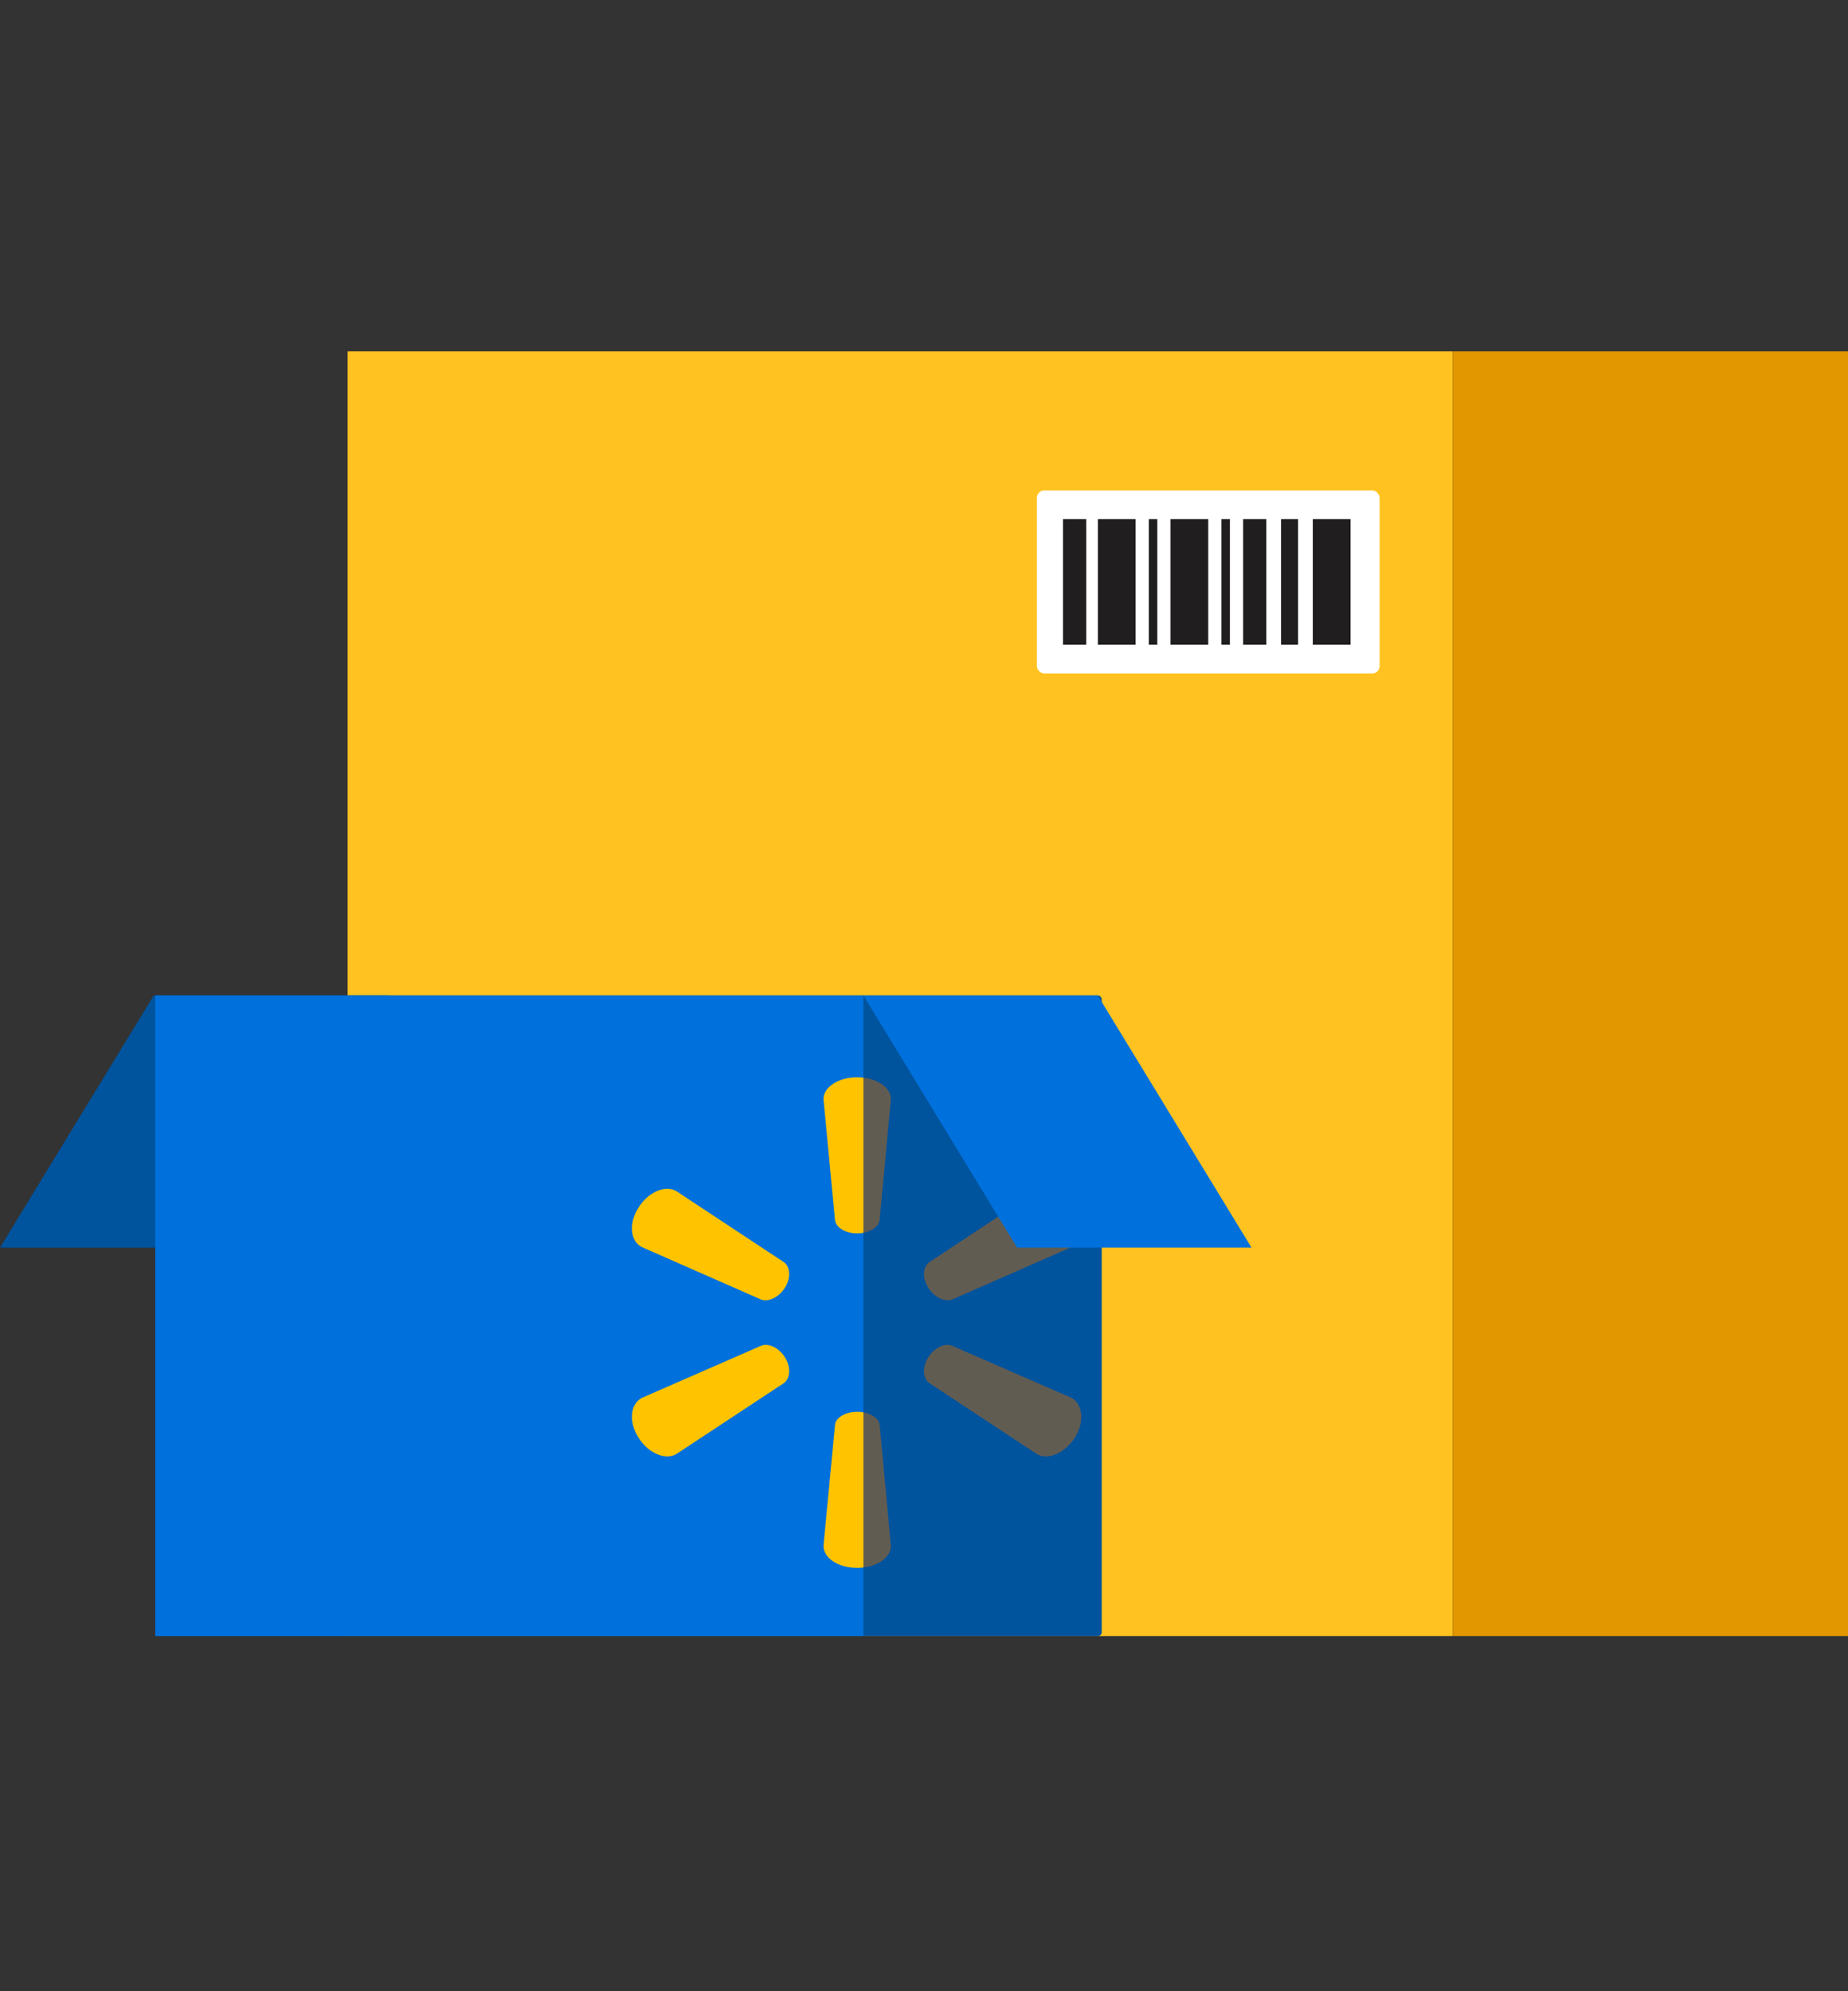 <?xml version="1.0" encoding="UTF-8"?> <svg xmlns="http://www.w3.org/2000/svg" width="505" height="544" viewBox="0 0 505 544" fill="none"><rect x="0" y="0" width="505" height="544" fill="#333333" stroke="none"/><g clip-path="url(#clip0_12_381)"><rect x="95" y="96" width="302" height="351" fill="#FFC220"></rect><rect width="109" height="351" transform="matrix(-1 0 0 1 506 96)" fill="#E29700"></rect><path fill-rule="evenodd" clip-rule="evenodd" d="M64.059 340.883L-2.91064e-05 340.883L42 272H106.059L64.059 340.883Z" fill="#00539D"></path><rect x="42.431" y="272" width="258.634" height="175" rx="1.026" fill="#00539D"></rect><path fill-rule="evenodd" clip-rule="evenodd" d="M234.205 294.34C229.092 294.34 225.032 297.028 225.032 300.282L228.19 333.454C228.49 335.434 231.122 336.99 234.205 336.99C237.362 336.99 239.994 335.434 240.37 333.454L243.453 300.282C243.453 297.028 239.392 294.34 234.205 294.34ZM184.73 325.385C181.657 323.722 177.049 325.747 174.437 330.013C171.749 334.28 172.21 339.053 175.359 340.717L208.08 355.108C210.154 355.759 212.919 354.385 214.532 351.782C216.145 349.178 215.992 346.213 214.302 344.911L184.73 325.385ZM292.86 340.717C295.931 339.053 296.392 334.28 293.782 330.013C291.095 325.747 286.488 323.722 283.417 325.385L253.859 344.911C252.17 346.213 252.016 349.178 253.628 351.782C255.241 354.385 258.004 355.759 260.077 355.108L292.86 340.717ZM175.359 381.951C172.21 383.684 171.749 388.453 174.437 392.715C177.049 396.978 181.657 399.001 184.73 397.339L214.302 377.833C215.992 376.46 216.145 373.498 214.532 370.897C212.919 368.296 210.154 366.924 208.08 367.646L175.359 381.951ZM260.077 367.646C258.004 366.924 255.241 368.296 253.628 370.897C252.016 373.498 252.17 376.46 253.859 377.833L283.417 397.339C286.488 399.001 291.095 396.978 293.782 392.715C296.392 388.453 295.931 383.684 292.86 381.951L260.077 367.646ZM234.28 385.733C231.122 385.733 228.49 387.218 228.19 389.199L225.032 422.371C225.032 425.695 229.092 428.383 234.205 428.383C239.392 428.383 243.453 425.695 243.453 422.371L240.37 389.199C239.994 387.218 237.362 385.733 234.28 385.733Z" fill="#615C52"></path><rect x="42.431" y="272" width="193.51" height="175" fill="#0071DC"></rect><path d="M235.941 385.881V428.28C235.38 428.348 234.8 428.383 234.205 428.383C229.092 428.383 225.032 425.695 225.032 422.371L228.19 389.199C228.49 387.218 231.122 385.733 234.28 385.733C234.853 385.733 235.411 385.784 235.941 385.881Z" fill="#FFC300"></path><path d="M235.941 294.443V336.828C235.389 336.934 234.807 336.99 234.205 336.99C231.122 336.99 228.49 335.434 228.19 333.454L225.032 300.282C225.032 297.028 229.092 294.34 234.205 294.34C234.8 294.34 235.38 294.376 235.941 294.443Z" fill="#FFC300"></path><path d="M174.437 330.013C177.049 325.747 181.657 323.722 184.73 325.385L214.302 344.911C215.992 346.213 216.145 349.178 214.532 351.782C212.919 354.385 210.154 355.759 208.08 355.108L175.359 340.717C172.21 339.053 171.749 334.28 174.437 330.013Z" fill="#FFC300"></path><path d="M174.437 392.715C171.749 388.453 172.21 383.684 175.359 381.951L208.08 367.646C210.154 366.924 212.919 368.296 214.532 370.897C216.145 373.498 215.992 376.46 214.302 377.833L184.73 397.339C181.657 399.001 177.049 396.978 174.437 392.715Z" fill="#FFC300"></path><path fill-rule="evenodd" clip-rule="evenodd" d="M277.941 340.883L342 340.883L300 272H235.941L277.941 340.883Z" fill="#0071DC"></path><rect x="283.349" y="134" width="93.651" height="50" rx="2" fill="white"></rect><path fill-rule="evenodd" clip-rule="evenodd" d="M290.491 176.157H296.84V141.843H290.491V176.157Z" fill="#211E1F"></path><path fill-rule="evenodd" clip-rule="evenodd" d="M339.698 176.157H346.047V141.843H339.698V176.157Z" fill="#211E1F"></path><path fill-rule="evenodd" clip-rule="evenodd" d="M300.015 176.157H310.332V141.843H300.015V176.157Z" fill="#211E1F"></path><path fill-rule="evenodd" clip-rule="evenodd" d="M319.856 176.157H330.174V141.843H319.856V176.157Z" fill="#211E1F"></path><path fill-rule="evenodd" clip-rule="evenodd" d="M358.745 176.157H369.063V141.843H358.745V176.157Z" fill="#211E1F"></path><path fill-rule="evenodd" clip-rule="evenodd" d="M313.936 176.157H316.253V141.843H313.936V176.157Z" fill="#211E1F"></path><path fill-rule="evenodd" clip-rule="evenodd" d="M333.776 176.157H336.094V141.843H333.776V176.157Z" fill="#211E1F"></path><path fill-rule="evenodd" clip-rule="evenodd" d="M350.078 176.157H354.713V141.843H350.078V176.157Z" fill="#211E1F"></path></g><defs><clipPath id="clip0_12_381"><rect width="505" height="544" fill="white"></rect></clipPath></defs></svg> 